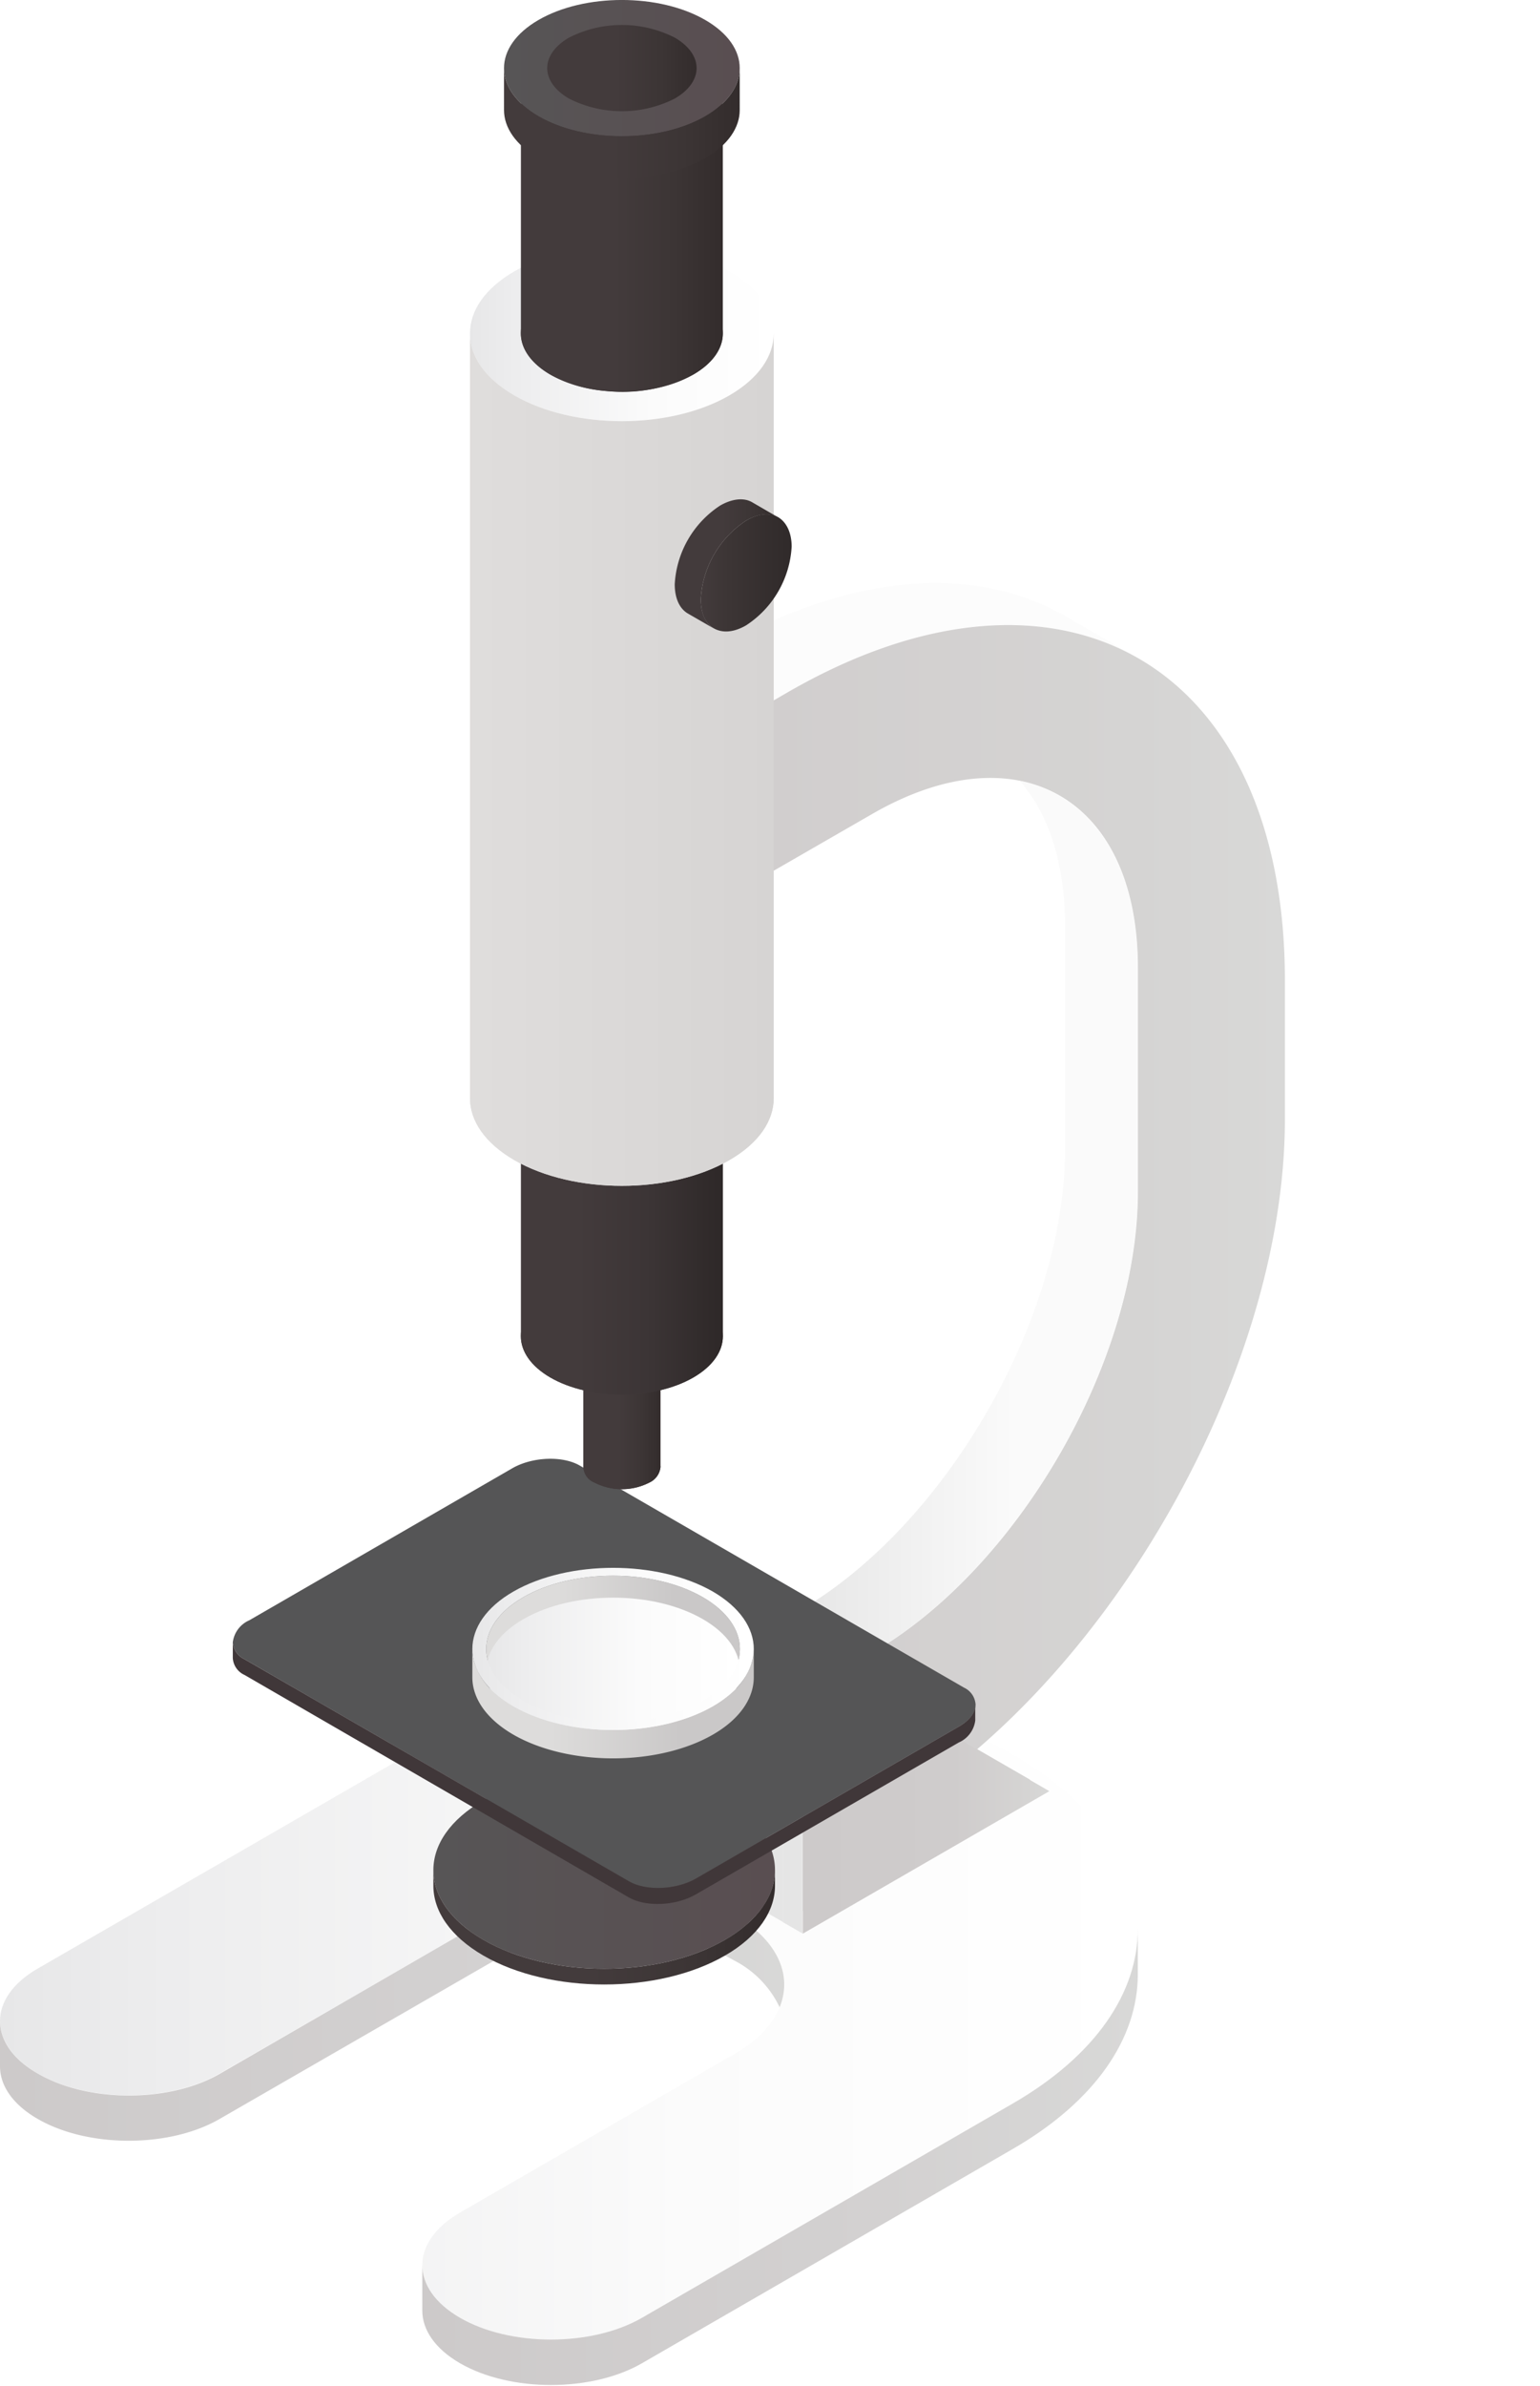 <svg xmlns="http://www.w3.org/2000/svg" xmlns:xlink="http://www.w3.org/1999/xlink" viewBox="0 0 196.01 303.46"><defs><style>.cls-1{mask:url(#mask);filter:url(#luminosity-noclip-10);}.cls-10,.cls-12,.cls-14,.cls-16,.cls-18,.cls-2,.cls-21,.cls-26,.cls-4,.cls-51,.cls-6,.cls-63,.cls-67,.cls-71,.cls-8{mix-blend-mode:multiply;}.cls-2{fill:url(#ÅÂÁ_Ï_ÌÌ_È_ËÂÌÚ_25);}.cls-3{mask:url(#mask-2);filter:url(#luminosity-noclip-15);}.cls-4{fill:url(#ÅÂÁ_Ï_ÌÌ_È_ËÂÌÚ_7);}.cls-5{mask:url(#mask-3);filter:url(#luminosity-noclip-16);}.cls-6{fill:url(#ÅÂÁ_Ï_ÌÌ_È_ËÂÌÚ_25-2);}.cls-7{mask:url(#mask-4);filter:url(#luminosity-noclip-17);}.cls-8{fill:url(#ÅÂÁ_Ï_ÌÌ_È_ËÂÌÚ_25-3);}.cls-9{mask:url(#mask-5);filter:url(#luminosity-noclip-18);}.cls-10{fill:url(#ÅÂÁ_Ï_ÌÌ_È_ËÂÌÚ_25-4);}.cls-11{mask:url(#mask-6);filter:url(#luminosity-noclip-11);}.cls-12{fill:url(#ÅÂÁ_Ï_ÌÌ_È_ËÂÌÚ_25-5);}.cls-13{mask:url(#mask-7);filter:url(#luminosity-noclip-12);}.cls-14{fill:url(#ÅÂÁ_Ï_ÌÌ_È_ËÂÌÚ_7-2);}.cls-15{mask:url(#mask-8);filter:url(#luminosity-noclip-13);}.cls-16{fill:url(#ÅÂÁ_Ï_ÌÌ_È_ËÂÌÚ_7-3);}.cls-17{mask:url(#mask-9);filter:url(#luminosity-noclip-14);}.cls-18{fill:url(#ÅÂÁ_Ï_ÌÌ_È_ËÂÌÚ_25-6);}.cls-19{isolation:isolate;}.cls-20{mask:url(#mask-10);}.cls-21,.cls-51,.cls-71{opacity:0.4;}.cls-21{fill:url(#ÅÂÁ_Ï_ÌÌ_È_ËÂÌÚ_16);}.cls-22{fill:url(#ÅÂÁ_Ï_ÌÌ_È_ËÂÌÚ_334);}.cls-23{fill:url(#ÅÂÁ_Ï_ÌÌ_È_ËÂÌÚ_112);}.cls-24{fill:url(#ÅÂÁ_Ï_ÌÌ_È_ËÂÌÚ_112-2);}.cls-25{mask:url(#mask-11);}.cls-26,.cls-63,.cls-67{opacity:0.3;}.cls-26{fill:url(#ÅÂÁ_Ï_ÌÌ_È_ËÂÌÚ_16-2);}.cls-27{fill:url(#ÅÂÁ_Ï_ÌÌ_È_ËÂÌÚ_19);}.cls-28{fill:#fcfcfc;}.cls-29{fill:url(#ÅÂÁ_Ï_ÌÌ_È_ËÂÌÚ_55);}.cls-30{fill:url(#ÅÂÁ_Ï_ÌÌ_È_ËÂÌÚ_320);}.cls-31{fill:url(#ÅÂÁ_Ï_ÌÌ_È_ËÂÌÚ_19-2);}.cls-32{fill:url(#ÅÂÁ_Ï_ÌÌ_È_ËÂÌÚ_19-3);}.cls-33{fill:#dfdddc;}.cls-34{fill:url(#ÅÂÁ_Ï_ÌÌ_È_ËÂÌÚ_96);}.cls-35{fill:url(#ÅÂÁ_Ï_ÌÌ_È_ËÂÌÚ_98);}.cls-36{mask:url(#mask-12);}.cls-37{fill:url(#ÅÂÁ_Ï_ÌÌ_È_ËÂÌÚ_174);}.cls-38{mask:url(#mask-13);}.cls-39{opacity:0.2;fill:url(#ÅÂÁ_Ï_ÌÌ_È_ËÂÌÚ_174-2);}.cls-40{fill:#555556;}.cls-41{fill:#403739;}.cls-42{fill:url(#ÅÂÁ_Ï_ÌÌ_È_ËÂÌÚ_98-2);}.cls-43{fill:url(#ÅÂÁ_Ï_ÌÌ_È_ËÂÌÚ_98-3);}.cls-44{fill:url(#ÅÂÁ_Ï_ÌÌ_È_ËÂÌÚ_98-4);}.cls-45{fill:url(#ÅÂÁ_Ï_ÌÌ_È_ËÂÌÚ_98-5);}.cls-46{fill:url(#ÅÂÁ_Ï_ÌÌ_È_ËÂÌÚ_98-6);}.cls-47{fill:url(#ÅÂÁ_Ï_ÌÌ_È_ËÂÌÚ_21);}.cls-48{fill:url(#ÅÂÁ_Ï_ÌÌ_È_ËÂÌÚ_334-2);}.cls-49{fill:url(#ÅÂÁ_Ï_ÌÌ_È_ËÂÌÚ_49);}.cls-50{mask:url(#mask-14);}.cls-51{fill:url(#ÅÂÁ_Ï_ÌÌ_È_ËÂÌÚ_16-3);}.cls-52{fill:url(#ÅÂÁ_Ï_ÌÌ_È_ËÂÌÚ_98-7);}.cls-53{fill:url(#ÅÂÁ_Ï_ÌÌ_È_ËÂÌÚ_98-8);}.cls-54{fill:url(#ÅÂÁ_Ï_ÌÌ_È_ËÂÌÚ_98-9);}.cls-55{fill:url(#ÅÂÁ_Ï_ÌÌ_È_ËÂÌÚ_96-2);}.cls-56{fill:url(#ÅÂÁ_Ï_ÌÌ_È_ËÂÌÚ_98-10);}.cls-57{fill:url(#ÅÂÁ_Ï_ÌÌ_È_ËÂÌÚ_98-11);}.cls-58{mask:url(#mask-15);}.cls-59{fill:url(#ÅÂÁ_Ï_ÌÌ_È_ËÂÌÚ_174-3);}.cls-60{fill:url(#ÅÂÁ_Ï_ÌÌ_È_ËÂÌÚ_36);}.cls-61{fill:url(#ÅÂÁ_Ï_ÌÌ_È_ËÂÌÚ_98-12);}.cls-62{mask:url(#mask-16);}.cls-63{fill:url(#ÅÂÁ_Ï_ÌÌ_È_ËÂÌÚ_16-4);}.cls-64{fill:url(#ÅÂÁ_Ï_ÌÌ_È_ËÂÌÚ_352);}.cls-65{fill:url(#ÅÂÁ_Ï_ÌÌ_È_ËÂÌÚ_334-3);}.cls-66{mask:url(#mask-17);}.cls-67{fill:url(#ÅÂÁ_Ï_ÌÌ_È_ËÂÌÚ_16-5);}.cls-68{fill:url(#ÅÂÁ_Ï_ÌÌ_È_ËÂÌÚ_352-2);}.cls-69{fill:url(#ÅÂÁ_Ï_ÌÌ_È_ËÂÌÚ_334-4);}.cls-70{mask:url(#mask-18);}.cls-71{fill:url(#ÅÂÁ_Ï_ÌÌ_È_ËÂÌÚ_16-6);}.cls-72{filter:url(#luminosity-noclip-9);}.cls-73{filter:url(#luminosity-noclip-8);}.cls-74{filter:url(#luminosity-noclip-7);}.cls-75{filter:url(#luminosity-noclip-6);}.cls-76{filter:url(#luminosity-noclip-5);}.cls-77{filter:url(#luminosity-noclip-4);}.cls-78{filter:url(#luminosity-noclip-3);}.cls-79{filter:url(#luminosity-noclip-2);}.cls-80{filter:url(#luminosity-noclip);}</style><filter id="luminosity-noclip" x="1.85" y="-8785.48" width="194.17" height="32766" filterUnits="userSpaceOnUse" color-interpolation-filters="sRGB"><feFlood flood-color="#fff" result="bg"/><feBlend in="SourceGraphic" in2="bg"/></filter><mask id="mask" x="1.85" y="-8785.48" width="194.17" height="32766" maskUnits="userSpaceOnUse"><g class="cls-80"/></mask><linearGradient id="ÅÂÁ_Ï_ÌÌ_È_ËÂÌÚ_25" x1="1.85" y1="256.71" x2="196.01" y2="256.71" gradientUnits="userSpaceOnUse"><stop offset="0" stop-color="#fff"/><stop offset="0.19" stop-color="#fbfbfb"/><stop offset="0.36" stop-color="#f0f0f0"/><stop offset="0.54" stop-color="#ddd"/><stop offset="0.7" stop-color="#c2c2c2"/><stop offset="0.87" stop-color="#a1a1a1"/><stop offset="1" stop-color="gray"/></linearGradient><filter id="luminosity-noclip-2" x="69.88" y="-8785.48" width="18.55" height="32766" filterUnits="userSpaceOnUse" color-interpolation-filters="sRGB"><feFlood flood-color="#fff" result="bg"/><feBlend in="SourceGraphic" in2="bg"/></filter><mask id="mask-2" x="69.88" y="-8785.48" width="18.55" height="32766" maskUnits="userSpaceOnUse"><g class="cls-79"/></mask><linearGradient id="ÅÂÁ_Ï_ÌÌ_È_ËÂÌÚ_7" x1="69.88" y1="9.86" x2="88.43" y2="9.86" gradientUnits="userSpaceOnUse"><stop offset="0" stop-color="#1a1a1a"/><stop offset="0.23" stop-color="#343434"/><stop offset="0.53" stop-color="#4f4f4f"/><stop offset="0.8" stop-color="#606060"/><stop offset="1" stop-color="#666"/></linearGradient><filter id="luminosity-noclip-3" x="61.29" y="-8785.48" width="35.82" height="32766" filterUnits="userSpaceOnUse" color-interpolation-filters="sRGB"><feFlood flood-color="#fff" result="bg"/><feBlend in="SourceGraphic" in2="bg"/></filter><mask id="mask-3" x="61.29" y="-8785.48" width="35.82" height="32766" maskUnits="userSpaceOnUse"><g class="cls-78"/></mask><linearGradient id="ÅÂÁ_Ï_ÌÌ_È_ËÂÌÚ_25-2" x1="61.29" y1="213.42" x2="97.1" y2="213.42" xlink:href="#ÅÂÁ_Ï_ÌÌ_È_ËÂÌÚ_25"/><filter id="luminosity-noclip-4" x="61.89" y="-8785.48" width="19.29" height="32766" filterUnits="userSpaceOnUse" color-interpolation-filters="sRGB"><feFlood flood-color="#fff" result="bg"/><feBlend in="SourceGraphic" in2="bg"/></filter><mask id="mask-4" x="61.89" y="-8785.48" width="19.29" height="32766" maskUnits="userSpaceOnUse"><g class="cls-77"/></mask><linearGradient id="ÅÂÁ_Ï_ÌÌ_È_ËÂÌÚ_25-3" x1="61.89" y1="212.44" x2="81.18" y2="212.44" xlink:href="#ÅÂÁ_Ï_ÌÌ_È_ËÂÌÚ_25"/><filter id="luminosity-noclip-5" x="73.72" y="-8785.48" width="50.44" height="32766" filterUnits="userSpaceOnUse" color-interpolation-filters="sRGB"><feFlood flood-color="#fff" result="bg"/><feBlend in="SourceGraphic" in2="bg"/></filter><mask id="mask-5" x="73.72" y="-8785.48" width="50.44" height="32766" maskUnits="userSpaceOnUse"><g class="cls-76"/></mask><linearGradient id="ÅÂÁ_Ï_ÌÌ_È_ËÂÌÚ_25-4" x1="73.72" y1="215.18" x2="124.17" y2="215.18" xlink:href="#ÅÂÁ_Ï_ÌÌ_È_ËÂÌÚ_25"/><filter id="luminosity-noclip-6" x="39.83" y="-8785.48" width="104.99" height="32766" filterUnits="userSpaceOnUse" color-interpolation-filters="sRGB"><feFlood flood-color="#fff" result="bg"/><feBlend in="SourceGraphic" in2="bg"/></filter><mask id="mask-6" x="39.83" y="-8785.48" width="104.99" height="32766" maskUnits="userSpaceOnUse"><g class="cls-75"/></mask><linearGradient id="ÅÂÁ_Ï_ÌÌ_È_ËÂÌÚ_25-5" x1="39.83" y1="247.25" x2="144.82" y2="247.25" xlink:href="#ÅÂÁ_Ï_ÌÌ_È_ËÂÌÚ_25"/><filter id="luminosity-noclip-7" x="55.16" y="-8785.48" width="43.48" height="32766" filterUnits="userSpaceOnUse" color-interpolation-filters="sRGB"><feFlood flood-color="#fff" result="bg"/><feBlend in="SourceGraphic" in2="bg"/></filter><mask id="mask-7" x="55.16" y="-8785.48" width="43.48" height="32766" maskUnits="userSpaceOnUse"><g class="cls-74"/></mask><linearGradient id="ÅÂÁ_Ï_ÌÌ_È_ËÂÌÚ_7-2" x1="55.16" y1="237.81" x2="98.64" y2="237.81" xlink:href="#ÅÂÁ_Ï_ÌÌ_È_ËÂÌÚ_7"/><filter id="luminosity-noclip-8" x="69.12" y="-8785.48" width="29.52" height="32766" filterUnits="userSpaceOnUse" color-interpolation-filters="sRGB"><feFlood flood-color="#fff" result="bg"/><feBlend in="SourceGraphic" in2="bg"/></filter><mask id="mask-8" x="69.12" y="-8785.48" width="29.52" height="32766" maskUnits="userSpaceOnUse"><g class="cls-73"/></mask><linearGradient id="ÅÂÁ_Ï_ÌÌ_È_ËÂÌÚ_7-3" x1="59.91" y1="184.97" x2="105.67" y2="184.97" gradientTransform="translate(-7.03 52.52)" xlink:href="#ÅÂÁ_Ï_ÌÌ_È_ËÂÌÚ_7"/><filter id="luminosity-noclip-9" x="66.3" y="-8785.48" width="32.18" height="32766" filterUnits="userSpaceOnUse" color-interpolation-filters="sRGB"><feFlood flood-color="#fff" result="bg"/><feBlend in="SourceGraphic" in2="bg"/></filter><mask id="mask-9" x="66.3" y="-8785.48" width="32.18" height="32766" maskUnits="userSpaceOnUse"><g class="cls-72"/></mask><linearGradient id="ÅÂÁ_Ï_ÌÌ_È_ËÂÌÚ_25-6" x1="66.3" y1="43.19" x2="98.48" y2="43.19" xlink:href="#ÅÂÁ_Ï_ÌÌ_È_ËÂÌÚ_25"/><filter id="luminosity-noclip-10" x="1.85" y="209.96" width="194.17" height="93.5" filterUnits="userSpaceOnUse" color-interpolation-filters="sRGB"><feFlood flood-color="#fff" result="bg"/><feBlend in="SourceGraphic" in2="bg"/></filter><mask id="mask-10" x="1.85" y="209.96" width="194.17" height="93.5" maskUnits="userSpaceOnUse"><g class="cls-1"><path class="cls-2" d="M194.71,216.6l-9.27-5.35a7,7,0,0,0-2.84-.75L177,210c-7.93-.69-28.19,6.47-49.86,17.13h0c-.64-.31-1.28-.6-1.94-.89l-.13-.06c-.63-.27-1.26-.54-1.91-.79l-.22-.09c-.63-.25-1.26-.48-1.89-.71l-.29-.11-1.9-.64-.33-.11-1.91-.58-.37-.1-1.93-.52-.37-.09c-.65-.17-1.31-.32-2-.47l-.37-.08-2-.41-.35-.07c-.69-.13-1.37-.25-2.07-.36l-.29-.05-2.15-.32-.18,0a92.63,92.63,0,0,0-14.35-.78h-.23l-1.86.07-.68,0-1.65.1-.89.06-1.52.14-1,.1-1.43.17-1.08.13-1.36.2-1.13.18-1.29.22-1.16.22-1.25.25-1.18.26-1.21.28c-.4.09-.79.19-1.19.3l-1.15.3-1.21.35q-.56.15-1.11.33l-1.21.39-1,.35-1.22.44-1,.37-1.23.49-.94.39-1.26.56-.84.38-1.37.68-.68.34c-.67.35-1.33.71-2,1.08L6.64,256.28c-3.19,1.85-4.79,4.27-4.79,6.69s1.6,4.84,4.79,6.69h0a22.93,22.93,0,0,0,10,2.72c.52,0,1,.05,1.57.05a23.75,23.75,0,0,0,11.58-2.77L52,256.87l30.59,17.66L60.39,287.31a12.8,12.8,0,0,0-2.1,1.49,7,7,0,0,0-2.7,5.2c0,2.42,1.6,4.84,4.8,6.69h0c.4.23.82.45,1.25.65a26.59,26.59,0,0,0,18,1,19.44,19.44,0,0,0,4-1.69l47.17-27.24q.69-.39,1.35-.81l.86-.55.27-.18c.74-.48,1.45-1,2.12-1.47l7.76.68a35.83,35.83,0,0,0,14.52-1.65,25.06,25.06,0,0,0,13-2.84c3.31-1.92,5-4.42,5-6.93s-1.66-5-5-6.93a22.18,22.18,0,0,0-7.92-2.57c-.26-.17-.53-.34-.81-.5s-.69-.37-1-.55c13-8,23-15.36,28.94-21.11S197.58,218.26,194.71,216.6Zm-48.25,25.7-1.61.93-.21-.45c-.08-.16-.16-.33-.25-.49s-.21-.4-.32-.59-.26-.48-.4-.71-.31-.51-.47-.76-.22-.33-.33-.49-.25-.37-.38-.55l-.37-.5c-.14-.18-.27-.36-.41-.53s-.27-.34-.41-.5l-.43-.51-.46-.52-.43-.46-.53-.55a1.59,1.59,0,0,0-.13-.13c12.64-5.89,23.94-9.68,28.65-9.26l.51,0C165.31,230.11,157.46,236,146.46,242.3Z"/></g></mask><linearGradient id="ÅÂÁ_Ï_ÌÌ_È_ËÂÌÚ_16" x1="1.85" y1="256.71" x2="196.01" y2="256.71" gradientUnits="userSpaceOnUse"><stop offset="0" stop-color="#999"/><stop offset="0.96" stop-color="#999"/><stop offset="1" stop-color="#999"/></linearGradient><linearGradient id="ÅÂÁ_Ï_ÌÌ_È_ËÂÌÚ_334" y1="255.71" x2="144.82" y2="255.71" gradientUnits="userSpaceOnUse"><stop offset="0" stop-color="#e7e7e8"/><stop offset="0.15" stop-color="#ededee"/><stop offset="0.6" stop-color="#fbfbfb"/><stop offset="1" stop-color="#fff"/></linearGradient><linearGradient id="ÅÂÁ_Ï_ÌÌ_È_ËÂÌÚ_112" y1="256.08" x2="99.81" y2="256.08" gradientUnits="userSpaceOnUse"><stop offset="0" stop-color="#cdcaca"/><stop offset="0.64" stop-color="#d3d1d1"/><stop offset="1" stop-color="#d8d8d7"/></linearGradient><linearGradient id="ÅÂÁ_Ï_ÌÌ_È_ËÂÌÚ_112-2" x1="53.75" y1="274.3" x2="144.82" y2="274.3" xlink:href="#ÅÂÁ_Ï_ÌÌ_È_ËÂÌÚ_112"/><filter id="luminosity-noclip-11" x="39.83" y="219.55" width="104.99" height="55.4" filterUnits="userSpaceOnUse" color-interpolation-filters="sRGB"><feFlood flood-color="#fff" result="bg"/><feBlend in="SourceGraphic" in2="bg"/></filter><mask id="mask-11" x="39.83" y="219.55" width="104.99" height="55.4" maskUnits="userSpaceOnUse"><g class="cls-11"><path class="cls-12" d="M139.25,239.45,123,238l2.57-2.48c4-2.17,8-4.19,12-6a41.59,41.59,0,0,0-8.58-6.44h0c-1.18-.68-2.4-1.31-3.65-1.91l-1.67.83-1.78-1-2.5-1.44-19.12,11L84,221.23c-2.19-1.27-6-1.11-8.56.35L41.93,240.91c-1.39.8-2.1,1.82-2.1,2.79a2.54,2.54,0,0,0,1.48,2.15l8.8,5.08,12.79-7.39a25.08,25.08,0,0,1,5.23-2.22,31.18,31.18,0,0,1,3.9-.92,36.81,36.81,0,0,1,4.09-.46,40.83,40.83,0,0,1,4.14,0,30.24,30.24,0,0,1,13.22,3.6c4.22,2.44,6.33,5.64,6.34,8.83a7.63,7.63,0,0,1-.4,2.39,8.39,8.39,0,0,1-.5,1.17,13.43,13.43,0,0,1-5.44,5.27l-12.79,7.39,9.54,5.5c2.2,1.27,6,1.11,8.57-.35l18.47-10.67,16.2,1.42h0c5.5-4.1,9-8.81,10.5-13.68h0c.1-.33.19-.65.27-1h0a18.36,18.36,0,0,0,.57-4.52,19.42,19.42,0,0,0-1.81-8Z"/></g></mask><linearGradient id="ÅÂÁ_Ï_ÌÌ_È_ËÂÌÚ_16-2" x1="39.83" y1="247.25" x2="144.82" y2="247.25" xlink:href="#ÅÂÁ_Ï_ÌÌ_È_ËÂÌÚ_16"/><linearGradient id="ÅÂÁ_Ï_ÌÌ_È_ËÂÌÚ_19" x1="87.91" y1="222.65" x2="99.3" y2="222.65" gradientUnits="userSpaceOnUse"><stop offset="0.18" stop-color="#e5e5e5"/><stop offset="0.71" stop-color="#fafafa"/></linearGradient><linearGradient id="ÅÂÁ_Ï_ÌÌ_È_ËÂÌÚ_55" x1="97.47" y1="161.98" x2="163.54" y2="161.98" gradientUnits="userSpaceOnUse"><stop offset="0" stop-color="#d1cece"/><stop offset="0.71" stop-color="#d5d4d3"/><stop offset="1" stop-color="#d8d8d7"/></linearGradient><linearGradient id="ÅÂÁ_Ï_ÌÌ_È_ËÂÌÚ_320" x1="102.18" y1="230.17" x2="133.56" y2="230.17" gradientUnits="userSpaceOnUse"><stop offset="0" stop-color="#cdcaca"/><stop offset="0.61" stop-color="#cfcccc"/><stop offset="0.91" stop-color="#d5d4d3"/><stop offset="1" stop-color="#d8d8d7"/></linearGradient><linearGradient id="ÅÂÁ_Ï_ÌÌ_È_ËÂÌÚ_19-2" x1="99.68" y1="229.45" x2="111.06" y2="229.45" xlink:href="#ÅÂÁ_Ï_ÌÌ_È_ËÂÌÚ_19"/><linearGradient id="ÅÂÁ_Ï_ÌÌ_È_ËÂÌÚ_19-3" x1="90.41" y1="171.88" x2="144.78" y2="171.88" xlink:href="#ÅÂÁ_Ï_ÌÌ_È_ËÂÌÚ_19"/><linearGradient id="ÅÂÁ_Ï_ÌÌ_È_ËÂÌÚ_96" x1="55.16" y1="237.81" x2="98.64" y2="237.81" gradientUnits="userSpaceOnUse"><stop offset="0" stop-color="#575556"/><stop offset="1" stop-color="#594e51"/></linearGradient><linearGradient id="ÅÂÁ_Ï_ÌÌ_È_ËÂÌÚ_98" x1="55.16" y1="245.11" x2="98.64" y2="245.11" gradientUnits="userSpaceOnUse"><stop offset="0.46" stop-color="#433b3c"/><stop offset="0.76" stop-color="#3c3535"/><stop offset="1" stop-color="#332c2c"/></linearGradient><filter id="luminosity-noclip-12" x="55.16" y="225.26" width="43.48" height="25.1" filterUnits="userSpaceOnUse" color-interpolation-filters="sRGB"><feFlood flood-color="#fff" result="bg"/><feBlend in="SourceGraphic" in2="bg"/></filter><mask id="mask-12" x="55.16" y="225.26" width="43.48" height="25.1" maskUnits="userSpaceOnUse"><g class="cls-13"><path class="cls-14" d="M98.64,237.81c0,3.22-2.12,6.43-6.37,8.88-8.49,4.9-22.25,4.9-30.74,0-4.25-2.45-6.37-5.66-6.37-8.88s2.12-6.42,6.37-8.87c8.49-4.9,22.25-4.9,30.74,0C96.52,231.39,98.64,234.6,98.64,237.81Z"/></g></mask><linearGradient id="ÅÂÁ_Ï_ÌÌ_È_ËÂÌÚ_174" x1="55.16" y1="237.81" x2="98.64" y2="237.81" gradientUnits="userSpaceOnUse"><stop offset="0" stop-color="#fff"/><stop offset="1" stop-color="#fff"/></linearGradient><filter id="luminosity-noclip-13" x="69.12" y="225.27" width="29.52" height="24.45" filterUnits="userSpaceOnUse" color-interpolation-filters="sRGB"><feFlood flood-color="#fff" result="bg"/><feBlend in="SourceGraphic" in2="bg"/></filter><mask id="mask-13" x="69.12" y="225.27" width="29.52" height="24.45" maskUnits="userSpaceOnUse"><g class="cls-15"><path class="cls-16" d="M92.27,246.69c4.25-2.45,6.37-5.66,6.37-8.88s-2.12-6.42-6.37-8.87c-6.26-3.61-15.38-4.56-23.15-2.84l14.67,23.62A27.37,27.37,0,0,0,92.27,246.69Z"/></g></mask><linearGradient id="ÅÂÁ_Ï_ÌÌ_È_ËÂÌÚ_174-2" x1="59.91" y1="184.97" x2="105.67" y2="184.97" gradientTransform="translate(-7.03 52.52)" xlink:href="#ÅÂÁ_Ï_ÌÌ_È_ËÂÌÚ_174"/><linearGradient id="ÅÂÁ_Ï_ÌÌ_È_ËÂÌÚ_98-2" x1="74.24" y1="169.93" x2="84.07" y2="169.93" xlink:href="#ÅÂÁ_Ï_ÌÌ_È_ËÂÌÚ_98"/><linearGradient id="ÅÂÁ_Ï_ÌÌ_È_ËÂÌÚ_98-3" x1="74.24" y1="186.54" x2="84.07" y2="186.54" xlink:href="#ÅÂÁ_Ï_ÌÌ_È_ËÂÌÚ_98"/><linearGradient id="ÅÂÁ_Ï_ÌÌ_È_ËÂÌÚ_98-4" x1="74.24" y1="179.65" x2="84.07" y2="179.65" xlink:href="#ÅÂÁ_Ï_ÌÌ_È_ËÂÌÚ_98"/><linearGradient id="ÅÂÁ_Ï_ÌÌ_È_ËÂÌÚ_98-5" x1="66.3" y1="139.64" x2="92.01" y2="139.64" xlink:href="#ÅÂÁ_Ï_ÌÌ_È_ËÂÌÚ_98"/><linearGradient id="ÅÂÁ_Ï_ÌÌ_È_ËÂÌÚ_98-6" x1="66.3" y1="169.93" x2="92.01" y2="169.93" xlink:href="#ÅÂÁ_Ï_ÌÌ_È_ËÂÌÚ_98"/><linearGradient id="ÅÂÁ_Ï_ÌÌ_È_ËÂÌÚ_21" x1="66.3" y1="158.5" x2="92.01" y2="158.5" gradientUnits="userSpaceOnUse"><stop offset="0.28" stop-color="#433b3c"/><stop offset="0.62" stop-color="#3c3536"/><stop offset="1" stop-color="#2e2828"/></linearGradient><linearGradient id="ÅÂÁ_Ï_ÌÌ_È_ËÂÌÚ_334-2" x1="59.82" y1="42.4" x2="98.48" y2="42.4" xlink:href="#ÅÂÁ_Ï_ÌÌ_È_ËÂÌÚ_334"/><linearGradient id="ÅÂÁ_Ï_ÌÌ_È_ËÂÌÚ_49" x1="59.82" y1="96.6" x2="98.48" y2="96.6" gradientUnits="userSpaceOnUse"><stop offset="0.02" stop-color="#dfdddc"/><stop offset="1" stop-color="#d6d4d3"/></linearGradient><filter id="luminosity-noclip-14" x="66.3" y="34.53" width="32.18" height="17.31" filterUnits="userSpaceOnUse" color-interpolation-filters="sRGB"><feFlood flood-color="#fff" result="bg"/><feBlend in="SourceGraphic" in2="bg"/></filter><mask id="mask-14" x="66.3" y="34.53" width="32.18" height="17.31" maskUnits="userSpaceOnUse"><g class="cls-17"><path class="cls-18" d="M98.48,42.4c0-2.58-1.53-5.15-4.6-7.23a25.57,25.57,0,0,0-11.38,0l-1.41-.12h0a19.41,19.41,0,0,0-11,2.09C67.55,38.6,66.3,40.5,66.3,42.4s1.26,3.79,3.76,5.24a17.51,17.51,0,0,0,7.16,2.09h0l1.44.13a23.15,23.15,0,0,0,10.86,2,21.18,21.18,0,0,0,3.3-1.52C96.6,48.11,98.48,45.25,98.48,42.4Z"/></g></mask><linearGradient id="ÅÂÁ_Ï_ÌÌ_È_ËÂÌÚ_16-3" x1="66.3" y1="43.19" x2="98.48" y2="43.19" xlink:href="#ÅÂÁ_Ï_ÌÌ_È_ËÂÌÚ_16"/><linearGradient id="ÅÂÁ_Ï_ÌÌ_È_ËÂÌÚ_98-7" x1="66.3" y1="42.4" x2="92.01" y2="42.4" xlink:href="#ÅÂÁ_Ï_ÌÌ_È_ËÂÌÚ_98"/><linearGradient id="ÅÂÁ_Ï_ÌÌ_È_ËÂÌÚ_98-8" x1="66.3" y1="31.9" x2="92.01" y2="31.9" xlink:href="#ÅÂÁ_Ï_ÌÌ_È_ËÂÌÚ_98"/><linearGradient id="ÅÂÁ_Ï_ÌÌ_È_ËÂÌÚ_98-9" x1="66.3" y1="13.99" x2="92.01" y2="13.99" xlink:href="#ÅÂÁ_Ï_ÌÌ_È_ËÂÌÚ_98"/><linearGradient id="ÅÂÁ_Ï_ÌÌ_È_ËÂÌÚ_96-2" x1="64.15" y1="8.66" x2="94.15" y2="8.66" xlink:href="#ÅÂÁ_Ï_ÌÌ_È_ËÂÌÚ_96"/><linearGradient id="ÅÂÁ_Ï_ÌÌ_È_ËÂÌÚ_98-10" x1="64.15" y1="15.65" x2="94.15" y2="15.65" xlink:href="#ÅÂÁ_Ï_ÌÌ_È_ËÂÌÚ_98"/><linearGradient id="ÅÂÁ_Ï_ÌÌ_È_ËÂÌÚ_98-11" x1="69.65" y1="8.66" x2="88.66" y2="8.66" xlink:href="#ÅÂÁ_Ï_ÌÌ_È_ËÂÌÚ_98"/><filter id="luminosity-noclip-15" x="69.88" y="5.57" width="18.55" height="8.58" filterUnits="userSpaceOnUse" color-interpolation-filters="sRGB"><feFlood flood-color="#fff" result="bg"/><feBlend in="SourceGraphic" in2="bg"/></filter><mask id="mask-15" x="69.88" y="5.57" width="18.55" height="8.58" maskUnits="userSpaceOnUse"><g class="cls-3"><path class="cls-4" d="M85.87,7.18a14.87,14.87,0,0,0-13.44,0,5.58,5.58,0,0,0-2.55,2.68,5.58,5.58,0,0,0,2.55,2.68,14.87,14.87,0,0,0,13.44,0,5.56,5.56,0,0,0,2.56-2.68A5.56,5.56,0,0,0,85.87,7.18Z"/></g></mask><linearGradient id="ÅÂÁ_Ï_ÌÌ_È_ËÂÌÚ_174-3" x1="69.88" y1="9.86" x2="88.43" y2="9.86" xlink:href="#ÅÂÁ_Ï_ÌÌ_È_ËÂÌÚ_174"/><linearGradient id="ÅÂÁ_Ï_ÌÌ_È_ËÂÌÚ_36" x1="89.19" y1="72.86" x2="100.76" y2="72.86" gradientUnits="userSpaceOnUse"><stop offset="0" stop-color="#433b3c"/><stop offset="0.31" stop-color="#3c3535"/><stop offset="1" stop-color="#302a2a"/></linearGradient><linearGradient id="ÅÂÁ_Ï_ÌÌ_È_ËÂÌÚ_98-12" x1="85.88" y1="71.71" x2="99.06" y2="71.71" xlink:href="#ÅÂÁ_Ï_ÌÌ_È_ËÂÌÚ_98"/><filter id="luminosity-noclip-16" x="61.29" y="203.08" width="35.82" height="20.68" filterUnits="userSpaceOnUse" color-interpolation-filters="sRGB"><feFlood flood-color="#fff" result="bg"/><feBlend in="SourceGraphic" in2="bg"/></filter><mask id="mask-16" x="61.29" y="203.08" width="35.82" height="20.68" maskUnits="userSpaceOnUse"><g class="cls-5"><path class="cls-6" d="M93,220h0c2.77-1.92,4.15-4.27,4.15-6.62,0-2.65-1.74-5.3-5.24-7.32-7-4-18.34-4-25.33,0-3.5,2-5.24,4.67-5.24,7.32s1.74,5.29,5.24,7.31c7,4,18.33,4,25.33,0l.58-.36Zm-24.68-.32c-6-3.48-6-9.12,0-12.6s15.8-3.48,21.83,0,6,9.12,0,12.6S74.31,223.2,68.28,219.72Z"/></g></mask><linearGradient id="ÅÂÁ_Ï_ÌÌ_È_ËÂÌÚ_16-4" x1="61.29" y1="213.42" x2="97.1" y2="213.42" xlink:href="#ÅÂÁ_Ï_ÌÌ_È_ËÂÌÚ_16"/><linearGradient id="ÅÂÁ_Ï_ÌÌ_È_ËÂÌÚ_352" x1="61.89" y1="209.7" x2="94.18" y2="209.7" gradientUnits="userSpaceOnUse"><stop offset="0.28" stop-color="#dddcdb"/><stop offset="0.74" stop-color="#cac8c8"/></linearGradient><linearGradient id="ÅÂÁ_Ï_ÌÌ_È_ËÂÌÚ_334-3" x1="61.89" y1="212.49" x2="94.18" y2="212.49" xlink:href="#ÅÂÁ_Ï_ÌÌ_È_ËÂÌÚ_334"/><filter id="luminosity-noclip-17" x="61.89" y="203.17" width="19.29" height="18.54" filterUnits="userSpaceOnUse" color-interpolation-filters="sRGB"><feFlood flood-color="#fff" result="bg"/><feBlend in="SourceGraphic" in2="bg"/></filter><mask id="mask-17" x="61.89" y="203.17" width="19.29" height="18.54" maskUnits="userSpaceOnUse"><g class="cls-7"><path class="cls-8" d="M67.51,219.16c-6.3-3.64-6.3-9.54,0-13.18a24.35,24.35,0,0,1,13.67-2.63c-5.11-.58-10.61.27-14.56,2.55-6.31,3.64-6.31,9.54,0,13.18a22.05,22.05,0,0,0,9.16,2.63A21.45,21.45,0,0,1,67.51,219.16Z"/></g></mask><linearGradient id="ÅÂÁ_Ï_ÌÌ_È_ËÂÌÚ_16-5" x1="61.89" y1="212.44" x2="81.18" y2="212.44" xlink:href="#ÅÂÁ_Ï_ÌÌ_È_ËÂÌÚ_16"/><linearGradient id="ÅÂÁ_Ï_ÌÌ_È_ËÂÌÚ_352-2" x1="60.12" y1="216.67" x2="95.94" y2="216.67" xlink:href="#ÅÂÁ_Ï_ÌÌ_È_ËÂÌÚ_352"/><linearGradient id="ÅÂÁ_Ï_ÌÌ_È_ËÂÌÚ_334-4" x1="60.12" y1="209.7" x2="95.94" y2="209.7" xlink:href="#ÅÂÁ_Ï_ÌÌ_È_ËÂÌÚ_334"/><filter id="luminosity-noclip-18" x="73.72" y="202.14" width="50.44" height="26.07" filterUnits="userSpaceOnUse" color-interpolation-filters="sRGB"><feFlood flood-color="#fff" result="bg"/><feBlend in="SourceGraphic" in2="bg"/></filter><mask id="mask-18" x="73.72" y="202.14" width="50.44" height="26.07" maskUnits="userSpaceOnUse"><g class="cls-9"><path class="cls-10" d="M122.69,214.61l-21.5-12.42c-6.23-.32-12.65.87-17.43,3.62A18.53,18.53,0,0,0,78,207.86c-2.84,1.64-4.26,3.78-4.26,5.93s1.42,4.3,4.26,5.94a15.57,15.57,0,0,0,1.88.91,16.07,16.07,0,0,0,3.88,3,29.88,29.88,0,0,0,12.17,3.56l11.16,1,15-8.66c1.39-.8,2.1-1.82,2.1-2.79A2.54,2.54,0,0,0,122.69,214.61Z"/></g></mask><linearGradient id="ÅÂÁ_Ï_ÌÌ_È_ËÂÌÚ_16-6" x1="73.72" y1="215.18" x2="124.17" y2="215.18" xlink:href="#ÅÂÁ_Ï_ÌÌ_È_ËÂÌÚ_16"/></defs><g class="cls-19"><g id="Laag_2" data-name="Laag 2"><g id="graphics"><g class="cls-20"><path class="cls-21" d="M194.71,216.6l-9.27-5.35a7,7,0,0,0-2.84-.75L177,210c-7.93-.69-28.19,6.47-49.86,17.13h0c-.64-.31-1.28-.6-1.94-.89l-.13-.06c-.63-.27-1.26-.54-1.91-.79l-.22-.09c-.63-.25-1.26-.48-1.89-.71l-.29-.11-1.9-.64-.33-.11-1.91-.58-.37-.1-1.93-.52-.37-.09c-.65-.17-1.31-.32-2-.47l-.37-.08-2-.41-.35-.07c-.69-.13-1.37-.25-2.07-.36l-.29-.05-2.15-.32-.18,0a92.63,92.63,0,0,0-14.35-.78h-.23l-1.86.07-.68,0-1.65.1-.89.06-1.52.14-1,.1-1.43.17-1.08.13-1.36.2-1.13.18-1.29.22-1.16.22-1.25.25-1.18.26-1.21.28c-.4.09-.79.19-1.19.3l-1.15.3-1.21.35q-.56.15-1.11.33l-1.21.39-1,.35-1.22.44-1,.37-1.23.49-.94.39-1.26.56-.84.38-1.37.68-.68.34c-.67.35-1.33.71-2,1.08L6.64,256.28c-3.19,1.85-4.79,4.27-4.79,6.69s1.6,4.84,4.79,6.69h0a22.93,22.93,0,0,0,10,2.72c.52,0,1,.05,1.57.05a23.75,23.75,0,0,0,11.58-2.77L52,256.87l30.59,17.66L60.39,287.31a12.8,12.8,0,0,0-2.1,1.49,7,7,0,0,0-2.7,5.2c0,2.42,1.6,4.84,4.8,6.69h0c.4.23.82.45,1.25.65a26.59,26.59,0,0,0,18,1,19.44,19.44,0,0,0,4-1.69l47.17-27.24q.69-.39,1.35-.81l.86-.55.27-.18c.74-.48,1.45-1,2.12-1.47l7.76.68a35.83,35.83,0,0,0,14.52-1.65,25.06,25.06,0,0,0,13-2.84c3.31-1.92,5-4.42,5-6.93s-1.66-5-5-6.93a22.18,22.18,0,0,0-7.92-2.57c-.26-.17-.53-.34-.81-.5s-.69-.37-1-.55c13-8,23-15.36,28.94-21.11S197.58,218.26,194.71,216.6Zm-48.25,25.7-1.61.93-.21-.45c-.08-.16-.16-.33-.25-.49s-.21-.4-.32-.59-.26-.48-.4-.71-.31-.51-.47-.76-.22-.33-.33-.49-.25-.37-.38-.55l-.37-.5c-.14-.18-.27-.36-.41-.53s-.27-.34-.41-.5l-.43-.51-.46-.52-.43-.46-.53-.55a1.59,1.59,0,0,0-.13-.13c12.64-5.89,23.94-9.68,28.65-9.26l.51,0C165.31,230.11,157.46,236,146.46,242.3Z"/></g><path class="cls-22" d="M52,223.1,4.8,250.34C1.6,252.18,0,254.61,0,257s1.6,4.84,4.8,6.68h0c6.4,3.7,16.77,3.7,23.16,0L62.9,243.54c8.44-4.87,22.14-4.87,30.58,0h0c8.45,4.88,8.45,12.78,0,17.66L58.55,281.37c-3.2,1.85-4.8,4.27-4.8,6.69s1.6,4.84,4.8,6.69h0c6.39,3.69,16.77,3.69,23.16,0l47.18-27.24c10.62-6.13,15.93-14.17,15.93-22.2s-5.31-16.08-15.93-22.21h0C107.65,210.84,73.21,210.84,52,223.1Z"/><path class="cls-23" d="M93.48,249.33h0a12.87,12.87,0,0,1,5.75,5.93c1.67-4.07-.24-8.54-5.75-11.72h0c-8.44-4.87-22.14-4.87-30.58,0L28,263.71c-6.39,3.7-16.76,3.7-23.16,0h0C1.6,261.87,0,259.45,0,257v5.78c0,2.42,1.6,4.84,4.8,6.68h0c6.4,3.7,16.77,3.7,23.16,0L62.9,249.33C71.34,244.45,85,244.45,93.48,249.33Z"/><path class="cls-24" d="M128.89,267.51,81.71,294.75c-6.39,3.69-16.77,3.69-23.16,0h0c-3.2-1.85-4.8-4.27-4.8-6.69v5.78c0,2.42,1.6,4.84,4.8,6.69h0c6.39,3.69,16.77,3.69,23.16,0l47.18-27.24c10.62-6.13,15.93-14.17,15.93-22.2v-5.78C144.82,253.34,139.51,261.38,128.89,267.51Z"/><g class="cls-25"><path class="cls-26" d="M139.25,239.45,123,238l2.57-2.48c4-2.17,8-4.19,12-6a41.59,41.59,0,0,0-8.58-6.44h0c-1.18-.68-2.4-1.31-3.65-1.91l-1.67.83-1.78-1-2.5-1.44-19.12,11L84,221.23c-2.19-1.27-6-1.11-8.56.35L41.93,240.91c-1.39.8-2.1,1.82-2.1,2.79a2.54,2.54,0,0,0,1.48,2.15l8.8,5.08,12.79-7.39a25.08,25.08,0,0,1,5.23-2.22,31.18,31.18,0,0,1,3.9-.92,36.81,36.81,0,0,1,4.09-.46,40.83,40.83,0,0,1,4.14,0,30.24,30.24,0,0,1,13.22,3.6c4.22,2.44,6.33,5.64,6.34,8.83a7.63,7.63,0,0,1-.4,2.39,8.39,8.39,0,0,1-.5,1.17,13.43,13.43,0,0,1-5.44,5.27l-12.79,7.39,9.54,5.5c2.2,1.27,6,1.11,8.57-.35l18.47-10.67,16.2,1.42h0c5.5-4.1,9-8.81,10.5-13.68h0c.1-.33.19-.65.27-1h0a18.36,18.36,0,0,0,.57-4.52,19.42,19.42,0,0,0-1.81-8Z"/></g><path class="cls-27" d="M90.41,217.38c0-5.35,5.61-11.27,8.89-9.38l-2.5-1.44c-3.28-1.89-8.89,4-8.89,9.38v21.72l2.5,1.45Z"/><path class="cls-28" d="M97.47,89.65l2.7-1.56c17.43-10.06,33.27-11,44.76-4.35l-9.27-5.35c-11.49-6.63-27.33-5.71-44.75,4.35L88.2,84.3Z"/><path class="cls-29" d="M163.54,142.34V124.67c0-20.12-7.13-34.3-18.61-40.93S117.6,78,100.17,88.09l-2.7,1.56v21.66L111,103.52c18.61-10.74,33.83-2,33.83,19.54v28.52c0,21.49-15.22,47.86-33.83,58.61l-6,3.45v0a11.47,11.47,0,0,0-5.28,9.07v21.73l31.38-18.12-6.72-3.88C146.76,203.23,163.54,170.1,163.54,142.34Z"/><path class="cls-30" d="M133.56,227.78,102.18,245.9V224.18c0-5.36,5.6-11.28,8.88-9.39Z"/><path class="cls-31" d="M102.18,224.18c0-5.36,5.6-11.28,8.88-9.39l-2.5-1.44c-3.28-1.89-8.88,4-8.88,9.38v21.73l2.5,1.44Z"/><path class="cls-32" d="M99.68,222.73a11.47,11.47,0,0,1,5.28-9.07v0l6-3.45c18.61-10.75,33.83-37.12,33.83-58.61V123.06c0-13.46-6-21.94-15-23.75,3.63,4.12,5.76,10.37,5.76,18.4v28.52c0,21.49-15.23,47.86-33.84,58.61l-6,3.45v0a11.48,11.48,0,0,0-5.29,9.07v21.73l9.27,5.35Z"/><polygon class="cls-33" points="88.2 105.96 97.47 111.31 97.47 89.65 88.2 84.3 88.2 105.96"/><path class="cls-34" d="M98.64,237.81c0,3.22-2.12,6.43-6.37,8.88-8.49,4.9-22.25,4.9-30.74,0-4.25-2.45-6.37-5.66-6.37-8.88s2.12-6.42,6.37-8.87c8.49-4.9,22.25-4.9,30.74,0C96.52,231.39,98.64,234.6,98.64,237.81Z"/><path class="cls-35" d="M92.27,246.69c-8.49,4.9-22.25,4.9-30.74,0-4.25-2.45-6.37-5.66-6.37-8.88v2c0,3.21,2.12,6.42,6.37,8.88,8.49,4.9,22.25,4.9,30.74,0,4.25-2.45,6.37-5.67,6.37-8.88v-2C98.64,241,96.52,244.24,92.27,246.69Z"/><g class="cls-36"><path class="cls-37" d="M98.64,237.81c0,3.22-2.12,6.43-6.37,8.88-8.49,4.9-22.25,4.9-30.74,0-4.25-2.45-6.37-5.66-6.37-8.88s2.12-6.42,6.37-8.87c8.49-4.9,22.25-4.9,30.74,0C96.52,231.39,98.64,234.6,98.64,237.81Z"/></g><g class="cls-38"><path class="cls-39" d="M92.27,246.69c4.25-2.45,6.37-5.66,6.37-8.88s-2.12-6.42-6.37-8.87c-6.26-3.61-15.38-4.56-23.15-2.84l14.67,23.62A27.37,27.37,0,0,0,92.27,246.69Z"/></g><path class="cls-40" d="M80,239.23,31.12,211a2.55,2.55,0,0,1-1.49-2.15,3.53,3.53,0,0,1,2.1-2.8L65.2,186.72c2.54-1.46,6.37-1.62,8.57-.36l48.92,28.25a2.54,2.54,0,0,1,1.48,2.15c0,1-.71,2-2.1,2.79L88.6,238.88C86.06,240.34,82.23,240.5,80,239.23Z"/><path class="cls-41" d="M122.07,219.55,88.6,238.88c-2.54,1.46-6.37,1.62-8.56.35L31.12,211a2.55,2.55,0,0,1-1.49-2.15v2A2.53,2.53,0,0,0,31.12,213L80,241.27c2.19,1.27,6,1.11,8.56-.36l33.47-19.32a3.53,3.53,0,0,0,2.1-2.8v-2C124.17,217.73,123.46,218.75,122.07,219.55Z"/><path class="cls-42" d="M84.07,169.93a2.45,2.45,0,0,1-1.44,2,7.73,7.73,0,0,1-6.95,0,2.12,2.12,0,0,1,0-4,7.7,7.7,0,0,1,6.95,0A2.45,2.45,0,0,1,84.07,169.93Z"/><path class="cls-43" d="M84.07,186.54a2.45,2.45,0,0,1-1.44,2,7.67,7.67,0,0,1-6.95,0,2.12,2.12,0,0,1,0-4,7.73,7.73,0,0,1,6.95,0A2.45,2.45,0,0,1,84.07,186.54Z"/><path class="cls-44" d="M82.63,171.94a7.73,7.73,0,0,1-6.95,0,2.45,2.45,0,0,1-1.44-2v16.61a2.45,2.45,0,0,0,1.44,2,7.67,7.67,0,0,0,6.95,0,2.45,2.45,0,0,0,1.44-2V169.93A2.45,2.45,0,0,1,82.63,171.94Z"/><path class="cls-45" d="M92,139.64c0,1.9-1.26,3.8-3.77,5.25-5,2.9-13.16,2.9-18.18,0-2.5-1.45-3.76-3.35-3.76-5.25s1.25-3.79,3.76-5.24c5-2.9,13.16-2.9,18.18,0C90.75,135.85,92,137.75,92,139.64Z"/><path class="cls-46" d="M92,169.93c0,1.9-1.26,3.8-3.77,5.25-5,2.89-13.16,2.89-18.18,0-2.5-1.45-3.76-3.35-3.76-5.25s1.25-3.8,3.76-5.25c5-2.9,13.16-2.89,18.18,0C90.75,166.13,92,168,92,169.93Z"/><path class="cls-47" d="M88.24,144.89c-5,2.9-13.16,2.9-18.18,0-2.5-1.45-3.76-3.35-3.76-5.25h0v30.29c0,1.9,1.26,3.8,3.76,5.25,5,2.89,13.16,2.89,18.18,0,2.51-1.45,3.77-3.35,3.77-5.25V139.64C92,141.54,90.75,143.44,88.24,144.89Z"/><path class="cls-33" d="M98.48,139.64c0,2.86-1.88,5.72-5.66,7.9-7.55,4.35-19.79,4.35-27.34,0-3.77-2.18-5.66-5-5.66-7.9s1.89-5.71,5.66-7.89c7.55-4.36,19.79-4.36,27.34,0C96.6,133.93,98.48,136.79,98.48,139.64Z"/><path class="cls-48" d="M98.48,42.4c0,2.85-1.88,5.71-5.66,7.89-7.55,4.36-19.79,4.36-27.34,0-3.77-2.18-5.66-5-5.66-7.89s1.89-5.72,5.66-7.9c7.55-4.35,19.79-4.35,27.34,0C96.6,36.68,98.48,39.54,98.48,42.4Z"/><path class="cls-49" d="M92.82,50.29c-7.55,4.36-19.79,4.36-27.34,0-3.77-2.18-5.66-5-5.66-7.89h0v97.24h0c0,2.86,1.89,5.72,5.66,7.9,7.55,4.35,19.79,4.35,27.34,0,3.78-2.18,5.66-5,5.66-7.9V42.4C98.48,45.25,96.6,48.11,92.82,50.29Z"/><g class="cls-50"><path class="cls-51" d="M98.48,42.4c0-2.58-1.53-5.15-4.6-7.23a25.57,25.57,0,0,0-11.38,0l-1.41-.12h0a19.41,19.41,0,0,0-11,2.09C67.55,38.6,66.3,40.5,66.3,42.4s1.26,3.79,3.76,5.24a17.51,17.51,0,0,0,7.16,2.09h0l1.44.13a23.15,23.15,0,0,0,10.86,2,21.18,21.18,0,0,0,3.3-1.52C96.6,48.11,98.48,45.25,98.48,42.4Z"/></g><path class="cls-52" d="M92,42.4c0,1.9-1.26,3.79-3.77,5.24-5,2.9-13.16,2.9-18.18,0-2.5-1.45-3.76-3.35-3.76-5.24s1.25-3.8,3.76-5.25a19.41,19.41,0,0,1,11-2.09,17.57,17.57,0,0,1,7.15,2.09C90.75,38.6,92,40.5,92,42.4Z"/><path class="cls-53" d="M88.24,19.23c-5,2.9-13.16,2.9-18.18,0-2.5-1.45-3.76-3.35-3.76-5.24V42.4c0,1.89,1.26,3.79,3.76,5.24a17.51,17.51,0,0,0,7.16,2.09,19.36,19.36,0,0,0,11-2.09C90.75,46.19,92,44.3,92,42.4V14h0C92,15.88,90.75,17.78,88.24,19.23Z"/><path class="cls-54" d="M92,14c0,1.89-1.26,3.79-3.77,5.24-5,2.9-13.16,2.9-18.18,0-2.5-1.45-3.76-3.35-3.76-5.24s1.25-3.8,3.76-5.25c5-2.9,13.16-2.9,18.18,0C90.75,10.19,92,12.09,92,14Z"/><path class="cls-55" d="M94.15,8.66c0,2.22-1.46,4.43-4.39,6.13-5.86,3.38-15.36,3.38-21.21,0-2.93-1.7-4.4-3.91-4.4-6.13s1.47-4.43,4.39-6.12C74.4-.85,83.9-.85,89.76,2.54,92.69,4.23,94.15,6.44,94.15,8.66Z"/><path class="cls-56" d="M89.76,14.79c-5.86,3.38-15.36,3.38-21.21,0-2.93-1.7-4.4-3.91-4.4-6.13V14c0,2.21,1.47,4.43,4.4,6.12,5.85,3.38,15.35,3.38,21.21,0,2.93-1.69,4.39-3.91,4.39-6.12V8.66C94.15,10.88,92.69,13.09,89.76,14.79Z"/><path class="cls-57" d="M88.66,8.66c0,1.41-.93,2.81-2.79,3.88a14.87,14.87,0,0,1-13.44,0c-1.85-1.07-2.78-2.47-2.78-3.88s.93-2.81,2.78-3.88a14.87,14.87,0,0,1,13.44,0C87.73,5.85,88.66,7.26,88.66,8.66Z"/><g class="cls-58"><path class="cls-59" d="M85.87,7.18a14.87,14.87,0,0,0-13.44,0,5.58,5.58,0,0,0-2.55,2.68,5.58,5.58,0,0,0,2.55,2.68,14.87,14.87,0,0,0,13.44,0,5.56,5.56,0,0,0,2.56-2.68A5.56,5.56,0,0,0,85.87,7.18Z"/></g><path class="cls-60" d="M99.06,65.78c1,.6,1.7,1.9,1.7,3.74a12.79,12.79,0,0,1-5.79,10c-1.59.92-3,1-4.09.4S89.19,78,89.19,76.2a12.8,12.8,0,0,1,5.78-10C96.57,65.26,98,65.17,99.06,65.78Z"/><path class="cls-61" d="M89.19,76.2a12.8,12.8,0,0,1,5.78-10c1.6-.92,3-1,4.09-.4l-3.31-1.92c-1-.6-2.49-.51-4.09.41a12.79,12.79,0,0,0-5.78,10c0,1.84.64,3.14,1.69,3.74l3.31,1.91C89.84,79.34,89.19,78,89.19,76.2Z"/><g class="cls-62"><path class="cls-63" d="M93,220h0c2.77-1.92,4.15-4.27,4.15-6.62,0-2.65-1.74-5.3-5.24-7.32-7-4-18.34-4-25.33,0-3.5,2-5.24,4.67-5.24,7.32s1.74,5.29,5.24,7.31c7,4,18.33,4,25.33,0l.58-.36Zm-24.68-.32c-6-3.48-6-9.12,0-12.6s15.8-3.48,21.83,0,6,9.12,0,12.6S74.31,223.2,68.28,219.72Z"/></g><path class="cls-64" d="M66.62,216.29c-6.31-3.64-6.31-9.54,0-13.18s16.52-3.64,22.83,0,6.3,9.54,0,13.18S72.92,219.93,66.62,216.29Z"/><path class="cls-65" d="M66.62,219.08c-6.31-3.64-6.31-9.54,0-13.18s16.52-3.64,22.83,0,6.3,9.54,0,13.18S72.92,222.72,66.62,219.08Z"/><g class="cls-66"><path class="cls-67" d="M67.51,219.16c-6.3-3.64-6.3-9.54,0-13.18a24.35,24.35,0,0,1,13.67-2.63c-5.11-.58-10.61.27-14.56,2.55-6.31,3.64-6.31,9.54,0,13.18a22.05,22.05,0,0,0,9.16,2.63A21.45,21.45,0,0,1,67.51,219.16Z"/></g><path class="cls-68" d="M95.67,211.5a8.52,8.52,0,0,1-2.61,3.82A14.73,14.73,0,0,1,90.7,217c-7,4-18.34,4-25.33,0A14.4,14.4,0,0,1,63,215.32a8.5,8.5,0,0,1-2.6-3.82,6.25,6.25,0,0,1-.28-1.8v3.6c0,2.64,1.75,5.29,5.25,7.31,7,4,18.33,4,25.33,0,3.49-2,5.24-4.66,5.24-7.31v-3.6A6.24,6.24,0,0,1,95.67,211.5Z"/><path class="cls-69" d="M95.94,209.7c0-2.65-1.75-5.3-5.24-7.32-7-4-18.34-4-25.33,0-3.5,2-5.25,4.67-5.25,7.32S61.87,215,65.37,217c7,4,18.33,4,25.33,0C94.19,215,95.94,212.34,95.94,209.7Zm-29.32,6.59c-6.31-3.64-6.31-9.54,0-13.18s16.52-3.64,22.83,0,6.3,9.54,0,13.18S72.92,219.93,66.62,216.29Z"/><g class="cls-70"><path class="cls-71" d="M122.69,214.61l-21.5-12.42c-6.23-.32-12.65.87-17.43,3.62A18.53,18.53,0,0,0,78,207.86c-2.84,1.64-4.26,3.78-4.26,5.93s1.42,4.3,4.26,5.94a15.57,15.57,0,0,0,1.88.91,16.07,16.07,0,0,0,3.88,3,29.88,29.88,0,0,0,12.17,3.56l11.16,1,15-8.66c1.39-.8,2.1-1.82,2.1-2.79A2.54,2.54,0,0,0,122.69,214.61Z"/></g></g></g></g></svg>